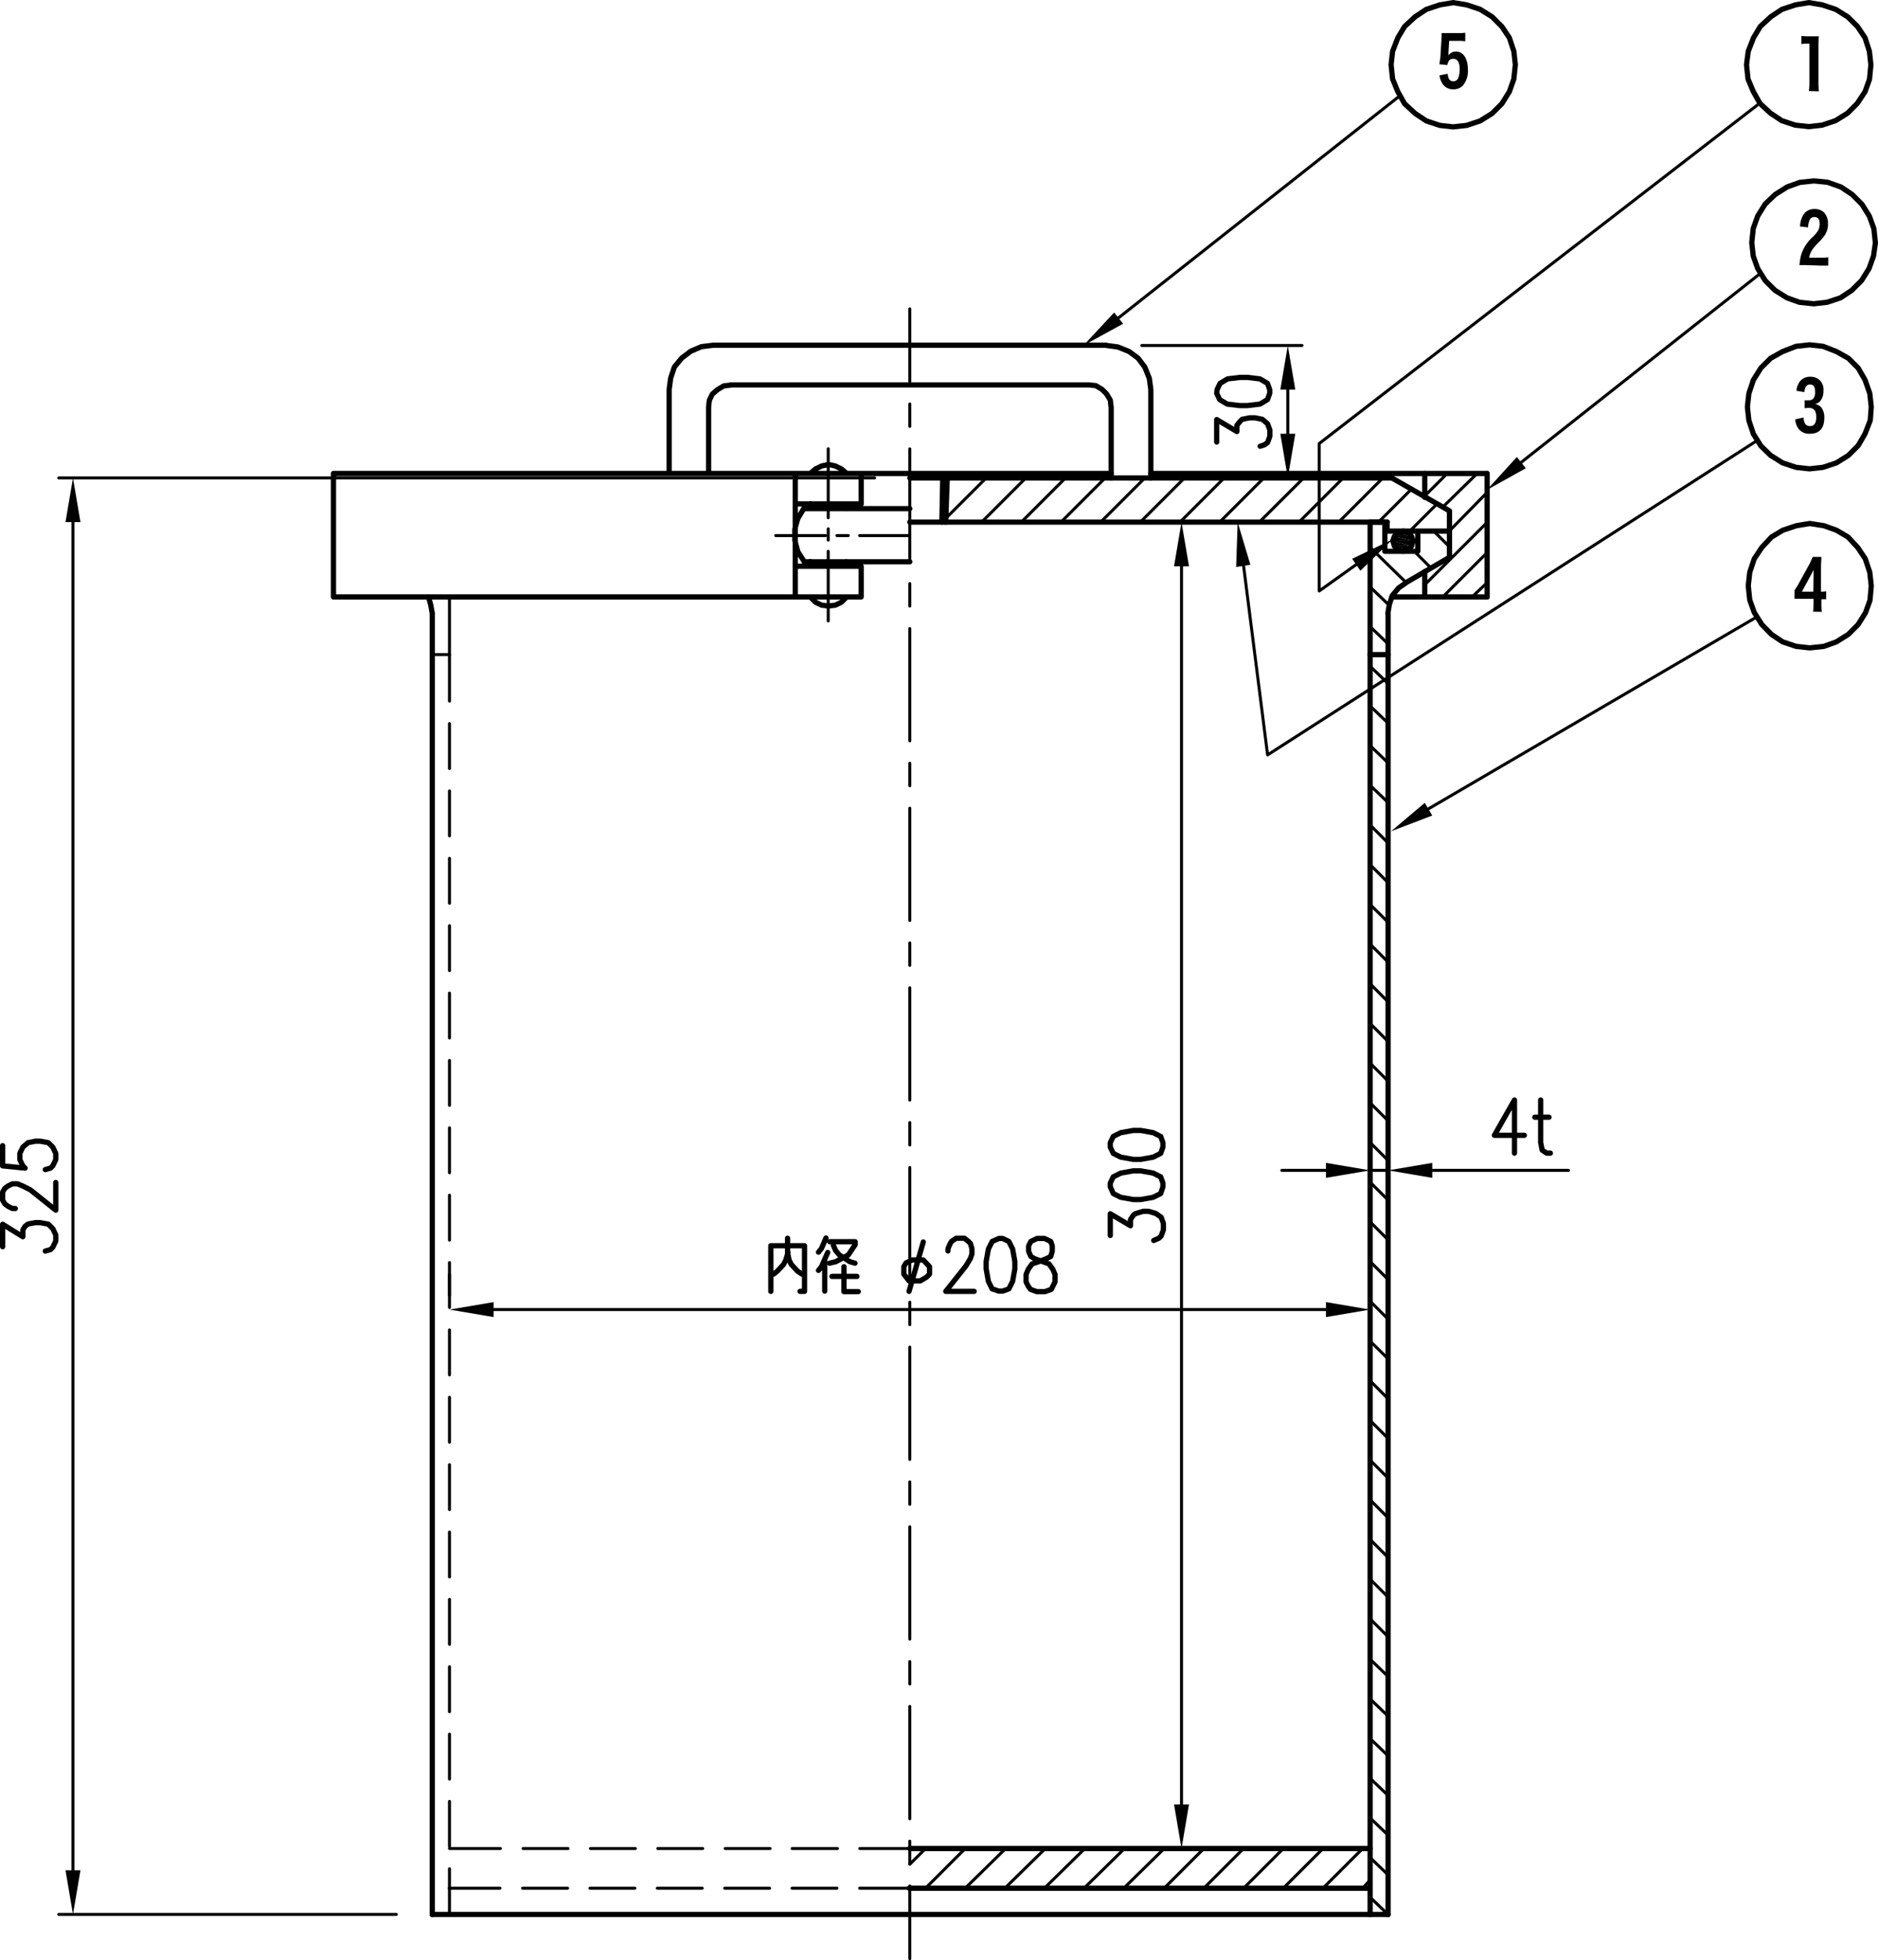 <?xml version="1.0" encoding="UTF-8"?> <svg xmlns="http://www.w3.org/2000/svg" viewBox="0 0 301.08 314.22"><defs><style>.cls-1,.cls-2{fill:none;stroke:#000;stroke-linecap:round;stroke-linejoin:round;}.cls-1{stroke-width:0.84px;}.cls-2{stroke-width:0.48px;}.cls-3{fill-rule:evenodd;}</style></defs><g id="レイヤー_2" data-name="レイヤー 2"><g id="レイヤー_1-2" data-name="レイヤー 1"><path class="cls-1" d="M69.3,104.94v202m153.24-202v202m-2.88-202v202"></path><path class="cls-2" d="M145.86,302.34V314m0-18.84v3.6m0-25.2v18m0-25.2v3.6m0-25.2v18m0-25.2v3.6m0-25.2v18m0-25.2v3.6m0-25.2v18m0-25.2v3.6m0-25.2v18m0-25.2v3.6m0-25.2v18m0-25.2v3.6m0-25.2v18m0-25.2v3.6m0-25.2v18m0-25.2v3.6m0-18.84V61.14M72.06,299.58v7.32m0-18.12V296m0-18v7.2m0-18v7.2m0-18v7.2m0-18v7.2m0-18V242m0-18v7.2m0-18v7.2m0-18v7.2m0-18v7.2m0-18V188m0-18v7.2m0-18v7.2m0-18v7.2m0-18v7.2m0-18V134m0-18v7.2m0-18.24v7.44"></path><line class="cls-1" x1="219.66" y1="296.34" x2="145.86" y2="296.34"></line><path class="cls-2" d="M137.82,302.7h8m-18.84,0h7.2m-18,0h7.2m-18,0h7.2m-18,0h7.2m-18,0H91m-19,0h8.16"></path><path class="cls-1" d="M145.86,83.7h76.56M69.3,306.9H222.54"></path><line class="cls-2" x1="145.86" y1="83.7" x2="219.66" y2="83.7"></line><line class="cls-1" x1="145.86" y1="76.62" x2="223.14" y2="76.62"></line><line class="cls-2" x1="69.3" y1="104.94" x2="72.06" y2="104.94"></line><line class="cls-1" x1="69.3" y1="98.34" x2="69.3" y2="104.94"></line><line class="cls-2" x1="72.06" y1="95.7" x2="72.06" y2="104.94"></line><path class="cls-1" d="M225.42,93.42l-1.2.84-1,1.2-.48,1.44-.24,1.44M219.66,83.7v21.24m0,0h2.88v-6.6m9.84-16.44v7.44m-10-4.2V83.7m4.92,1.44v3.24m0,0h-5.28V85.14m0,0V83.7h-2.4m2.76,1.44h10m0,4.2-7,4.08m7-8.28h-5m5-3.24-9.24-5.28M69.3,98.34,69.06,97,68.7,95.7"></path><path class="cls-2" d="M80.22,296.34H72.06m19,0h-7.2m18,0h-7.2m18,0h-7.2m18,0h-7.2m18,0H127m18.84,0h-8"></path><path class="cls-1" d="M138.06,75.9v4.92m0,10V95.7m-2.4-5.64v.72m0-10v.72m-5.76,8.52v.72m0-10v.72m-1,0-1,1.68-.48,1.68v1.8l.48,1.8,1,1.56M127.5,75.9V90.78m0,0V95.7m2.4,0,.84.84,1,.48,1.08.12,1.08-.12,1-.48.84-.84m0-19.8-.84-.72-1-.48-1.08-.24-1.08.24-1,.48-.84.72m8.16,14.88H127.5m10.56-10H127.5M138.06,95.7H53.46V75.9h92.4m32.28.72V65.22m6.36,11.4V62.46m0,0-.24-1.8-.72-1.8-1.08-1.44L181,56.34l-1.8-.72-1.8-.24m.72,9.84L178,64.14l-.6-1-.72-.72-1-.6-1.2-.12m-57.36,0h57.36m-60.12-6.36h63m-63,0-1.92.24-1.68.72-1.44,1.08-1.2,1.44-.6,1.8-.24,1.8m0,13.44V62.46m9.84-.72-1.08.12-1,.6-.84.72-.48,1-.12,1.08V75.9m32.16,226.8h73.8"></path><path class="cls-2" d="M137.82,85.86h8m-11.64,0H136m-11.64,0h8"></path><path class="cls-1" d="M128.94,90.06h16.92m-16.92-8.52h16.92"></path><path class="cls-2" d="M132.78,88.38V99.54m0-14.76v1.8m0-14.64V83"></path><path class="cls-1" d="M228.42,95.7V91.62m0-15.72v3.84m10-3.84V95.7m-11.88-9-.24-.72-.48-.6-.84-.24-.84.24-.6.6-.24.72.24.84.6.6.84.24.84-.24.48-.6ZM145.86,75.9h32.28"></path><polyline class="cls-3" points="198.18 90.9 198.42 83.7 200.46 90.54"></polyline><polyline class="cls-2" points="199.38 90.78 203.22 121.02 281.7 70.62"></polyline><polyline class="cls-3" points="224.94 85.14 224.1 85.38 225.78 85.38"></polyline><polyline class="cls-3" points="224.1 85.38 223.5 85.98 226.26 85.98"></polyline><polyline class="cls-3" points="224.1 85.38 225.78 85.38 226.26 85.98"></polyline><polyline class="cls-3" points="223.5 85.98 223.26 86.7 226.5 86.7"></polyline><polyline class="cls-3" points="223.5 85.98 226.26 85.98 226.5 86.7"></polyline><polyline class="cls-3" points="223.26 86.7 223.5 87.54 226.26 87.54"></polyline><polyline class="cls-3" points="223.26 86.7 226.5 86.7 226.26 87.54"></polyline><polyline class="cls-3" points="223.5 87.54 224.1 88.14 225.78 88.14"></polyline><polyline class="cls-3" points="223.5 87.54 226.26 87.54 225.78 88.14"></polyline><polyline class="cls-3" points="224.1 88.14 225.78 88.14 224.94 88.38"></polyline><polyline class="cls-3" points="216.78 89.58 223.26 86.46 218.1 91.5"></polyline><polyline class="cls-2" points="217.38 90.54 211.5 94.74 211.5 71.1 282.18 16.5"></polyline><polyline class="cls-3" points="229.62 130.74 223.02 133.26 228.42 128.7"></polyline><line class="cls-2" x1="229.02" y1="129.66" x2="281.58" y2="98.94"></line><polyline class="cls-3" points="244.62 75.06 238.38 78.54 243.18 73.26"></polyline><line class="cls-2" x1="243.9" y1="74.1" x2="282.18" y2="43.86"></line><path d="M290,14.6a10.21,10.21,0,0,0,.08-1.47V7h-.37a6.19,6.19,0,0,0-.91.06V5.76a8,8,0,0,0,1,.06h.8c.46,0,.68,0,1,0a14.72,14.72,0,0,0-.07,1.62v5.73a9.86,9.86,0,0,0,.08,1.47Z"></path><path d="M289.58,42.5c-.51,0-.79,0-1.09,0,0-.12,0-.24.06-.49a5.65,5.65,0,0,1,.48-1.87,6.46,6.46,0,0,1,1.53-2.1,5.23,5.23,0,0,0,.92-1.09,2.27,2.27,0,0,0,.25-1.06c0-.75-.28-1.1-.88-1.1a.85.85,0,0,0-.71.41,3,3,0,0,0-.26,1.25l-1.3-.14a3.94,3.94,0,0,1,.41-1.66,2,2,0,0,1,1.87-1.14,2.13,2.13,0,0,1,1.58.56,2.54,2.54,0,0,1,.62,1.77,3.11,3.11,0,0,1-.61,2,9.93,9.93,0,0,1-.87,1,9.59,9.59,0,0,0-.95,1.07,3.33,3.33,0,0,0-.59,1.4h1.89a8.17,8.17,0,0,0,1.17-.06v1.33c-.35,0-.66,0-1.22,0Z"></path><path d="M288,62.65a3.06,3.06,0,0,1,.49-1.41,2,2,0,0,1,1.77-.84,2,2,0,0,1,2.07,2.26,2.39,2.39,0,0,1-.56,1.69,1.46,1.46,0,0,1-.82.42,1.58,1.58,0,0,1,1.07.59,2.6,2.6,0,0,1,.45,1.65c0,1.64-.79,2.52-2.25,2.52a2.15,2.15,0,0,1-1.87-.77,3.09,3.09,0,0,1-.55-1.53l1.33-.3c.08.66.18.94.4,1.15a1,1,0,0,0,.65.23c.66,0,1-.47,1-1.45s-.33-1.47-1.21-1.47a5.07,5.07,0,0,0-.65.06V64.16a4.26,4.26,0,0,0,.64,0,.92.92,0,0,0,.78-.29A1.72,1.72,0,0,0,291,62.8c0-.77-.26-1.16-.8-1.16s-.83.32-.92,1.22Z"></path><path class="cls-1" d="M300.66,38.94l-.24-2.28-.72-2-1.2-1.92-1.56-1.56-1.8-1.2L293,29.22,290.82,29l-2.28.24-2,.72-1.92,1.2L283,32.7l-1.2,1.92-.72,2-.24,2.28.24,2.16.72,2,1.2,1.92,1.56,1.56,1.92,1.2,2,.72,2.28.24,2.16-.24,2.16-.72,1.8-1.2,1.56-1.56,1.2-1.92.72-2Zm-.72-28.56-.24-2.16L299,6.06l-1.2-1.8L296.22,2.7,294.3,1.5,292.14.78,290,.42l-2.16.36-2.16.72-1.8,1.2-1.68,1.56-1.08,1.8-.84,2.16L280,10.38l.24,2.28.84,2,1.08,1.92,1.68,1.56,1.8,1.2,2.16.72,2.16.24,2.16-.24,2.16-.72,1.92-1.2,1.56-1.56L299,14.7l.72-2ZM223.14,95.7h15.24"></path><path d="M290.67,98.06a10.14,10.14,0,0,0,.08-1.29V96h-2.06a8.33,8.33,0,0,0-1,0V94.63a2.83,2.83,0,0,0,.22-.33c.08-.11.28-.43.37-.59l1.75-3.18c.18-.33.43-.88.58-1.25H292c0,.57-.06,1-.06,1.84v3.73h.13a2.71,2.71,0,0,0,.7-.06v1.28a5.78,5.78,0,0,0-.71,0H292v.73a8,8,0,0,0,.08,1.29Zm.08-5.52c0-.05,0-.16,0-.32s0-.22,0-.37,0-.31,0-.51c-.11.24-.29.61-.44.87l-1.43,2.64h1.82Z"></path><path class="cls-1" d="M151.86,76.62l-.24,7.08m-.48-7.08L151,83.7m149,10.2-.24-2.16-.72-2.16-1.2-1.8-1.56-1.68L294.42,85l-2-.72-2.28-.36-2.16.36-2.16.72L284,86.1l-1.56,1.68-1.2,1.8-.72,2.16-.24,2.16.24,2.28.72,2,1.2,1.92L284,101.7l1.8,1.2,2.16.72,2.16.24,2.28-.24,2-.72,1.92-1.2,1.56-1.56,1.2-1.92.72-2Zm0-28.68-.24-2.16L299,60.9,297.9,59l-1.56-1.56-1.92-1.08-2.16-.84-2.16-.24-2.16.24-2.16.84-1.92,1.08L282.3,59l-1.2,1.92-.72,2.16-.24,2.16.24,2.16.72,2.16,1.2,1.92L283.86,73l1.92,1.2,2.16.72,2.16.24,2.16-.24,2.16-.72,1.92-1.2,1.56-1.56L299,69.54l.84-2.16Z"></path><path class="cls-2" d="M218.46,302.7l1.2-1.32m-7.56,1.32,6.36-6.36m-12.72,6.36,6.36-6.36m-12.72,6.36,6.36-6.36M193,302.7l6.36-6.36m-12.72,6.36,6.36-6.36m-12.84,6.36,6.48-6.36m-12.84,6.36,6.48-6.36m-12.84,6.36,6.48-6.36M161.1,302.7l6.48-6.36m-12.84,6.36,6.48-6.36m-12.84,6.36,6.36-6.36m-8.88,2.52,2.52-2.52m84-208.68-2.52-2.52m-7.8-1.44h.12m7.2,7.32-2.64-2.64m-1.32,5-5.76-5.64m3,9.24-3-2.88m2.88,9.12-2.88-2.76m2.88,9.12-2.88-2.76m2.88,9.12-2.88-2.76m2.88,9.12-2.88-2.76m2.88,9.12-2.88-2.76m2.88,9.24-2.88-2.88m2.88,9.24-2.88-2.88m2.88,9.24L219.66,145m2.88,9.24-2.88-2.88m2.88,9.24-2.88-2.88m2.88,9.24-2.88-2.88m2.88,9.24-2.88-2.88m2.88,9.24-2.88-2.88m2.88,9.24-2.88-2.88m2.88,9.24-2.88-2.88m2.88,9.24-2.88-2.88m2.88,9.24-2.88-2.88m2.88,9.24-2.88-2.88m2.88,9.24L219.66,215m2.88,9.24-2.88-2.88m2.88,9.24-2.88-2.88m2.88,9.24-2.88-2.88m2.88,9.24-2.88-2.88m2.88,9.24-2.88-2.88m2.88,9.24-2.88-2.88m2.88,9.24-2.88-2.88m2.88,9.24L219.66,266m2.88,9.12-2.88-2.76m2.88,9.12-2.88-2.76m2.88,9.12-2.88-2.76m2.88,9.12-2.88-2.76m2.88,9.12-2.88-2.76m2.88,9.12-2.88-2.76M236,95.7l2.4-2.28M231.3,95.7l7.08-7.08m-10,5.16,10-10m-6,1.32,6-6.12M231.3,81.3l5.52-5.4m-8.4,3.6,3.6-3.6m.36,9.24h.12m-6.48,0,4.32-4.32M221,83.7l5.28-5.28M214.62,83.7l7.08-7.08M208.26,83.7l7.08-7.08M201.9,83.7,209,76.62M195.54,83.7l7.08-7.08M189.18,83.7l7.08-7.08M182.82,83.7l7.08-7.08M176.46,83.7l7.08-7.08M170.1,83.7l7.08-7.08M163.74,83.7l7.08-7.08M157.38,83.7l7.08-7.08M151.62,83.1l6.48-6.48"></path><line class="cls-1" x1="184.5" y1="75.9" x2="238.38" y2="75.9"></line><path class="cls-2" d="M11.7,83.7V299.82m51.84,7.08H9.42M140.22,76.62H9.42"></path><polyline class="cls-3" points="10.5 83.7 12.9 83.7 11.7 76.62"></polyline><polyline class="cls-3" points="10.5 299.82 12.9 299.82 11.7 306.9"></polyline><path class="cls-1" d="M.42,183.66v3.24l3.6.36-.36-.36-.48-1v-1l.48-1,.84-.72,1.2-.24h.72l1.32.24.72.72.48,1v1l-.48,1-.36.36-.84.24m-4.8,6.24H2l-.72-.36L.78,193l-.36-.6V191.1l.36-.6.48-.36.72-.36h.84l.84.36,1.2.6L8.94,194v-4.44M.42,199.86v-3.6l3.24,2v-1.08l.36-.6.48-.36L5.7,196h.72l1.32.24.72.72.48,1v1l-.48,1-.36.36-.84.24"></path><path class="cls-2" d="M206.46,62.46v7.08m-16.32,7.08h18.6M183.06,55.38h25.68"></path><polyline class="cls-3" points="205.26 62.46 207.66 62.46 206.46 55.38"></polyline><polyline class="cls-3" points="205.26 69.54 207.66 69.54 206.46 76.62"></polyline><path class="cls-1" d="M195.06,63.06l.48,1,1.2.72,2,.24H200l2-.24,1.2-.72.36-1v-.6l-.36-1-1.2-.72-2-.24h-1.2l-2,.24-1.2.72-.48,1Zm0,7.8v-3.6l3.24,1.92v-1l.48-.6.36-.36,1.2-.24h.84l1.2.24.84.72.36,1v1l-.36,1-.48.36-.72.24"></path><path class="cls-2" d="M219.66,187.62h2.88m7.08,0h21.84m-38.88,0H205.5m17-5.64v3.36M219.66,182v3.36"></path><polyline class="cls-3" points="212.58 186.42 212.58 188.82 219.66 187.62"></polyline><polyline class="cls-3" points="229.62 186.42 229.62 188.82 222.54 187.62"></polyline><path class="cls-1" d="M246.06,179.1h2.28M247,176.34v6.84l.24,1.2.72.48h.6m-5.76-8.52v8.52m0-8.52L239.58,182h4.8"></path><path class="cls-2" d="M212.58,209.94H79.14m-7.08-5.64v3.36m147.6-3.36v3.36"></path><polyline class="cls-3" points="212.58 208.74 212.58 211.14 219.66 209.94"></polyline><polyline class="cls-3" points="79.14 208.74 79.14 211.14 72.06 209.94"></polyline><path class="cls-1" d="M166.26,198.54l-1,.48-.36.72v.84l.36.84.6.36,1.32.48,1,.36.6.84.36.84v1.2l-.6,1.2-1,.36h-1.32l-1-.36-.36-.48-.36-.72v-1.2l.36-.84.6-.84,1.08-.36,1.2-.48.72-.36.24-.84v-.84l-.24-.72-1-.48Zm-6.12,0-1.08.48-.6,1.2-.36,2v1.2l.36,2,.6,1.2,1.08.36h.6l1-.36.6-1.2.36-2v-1.2l-.36-2-.6-1.2-1-.48Zm-8.16,2v-.36l.36-.84.24-.36.72-.48h1.32l.6.48.36.36.24.84v.84l-.24.72-.72,1.2-3.24,4.08h4.56m-10.44,0,2.28-7.92m0,2.88,1,1.08v1.2l-.48.48-1,.6h-1.8l-.84-1.08v-1.2l.36-.6,1-.48Zm-16.8,1.68.48-.6,1-2.28m-.48,1.2v5m-1-6.24.48-.6.72-1.68m.6.6h4.08v.48L136,201.18l-2,1.08-1,.24m4.08,0-.84-.24-1.68-1.08-.6-.72-.36-.84m4,7.44H135.3v-4m-1.92,1.56h4m-9.12,2.4h.72v-7.32h-5.4v7.32m2.76-6.24-.36,1.2-.36.72-1,1.08-.6.48m4.56,0-.72-.48-1-1.08-.36-.72-.24-1.2v-2.28"></path><path class="cls-2" d="M189.42,90.78V289.26m2.88,7.08h-.6M194.82,83.7H191.7"></path><polyline class="cls-3" points="188.22 90.78 190.62 90.78 189.42 83.7"></polyline><polyline class="cls-3" points="188.22 289.26 190.62 289.26 189.42 296.34"></polyline><path class="cls-1" d="M178,183.9l.48,1,1.2.6,2,.36h1.2l2-.36,1.2-.6.36-1v-.72l-.36-1-1.2-.6-2-.36h-1.2l-2,.36-1.2.6-.48,1Zm0,6.36.48,1.08,1.2.6,2,.36h1.2l2-.36,1.2-.6.36-1.08v-.6l-.36-1-1.2-.6-2-.36h-1.2l-2,.36-1.2.6-.48,1Zm0,7.8v-3.48l3.24,1.92v-1l.48-.72.36-.24,1.2-.36h.84l1.2.36.84.6.36,1v1l-.36,1-.36.36-.84.36"></path><polyline class="cls-3" points="180.06 51.9 173.7 55.38 178.62 50.1"></polyline><line class="cls-2" x1="179.34" y1="50.94" x2="224.34" y2="15.42"></line><path d="M232.22,8.42c0,.06,0,.09,0,.23s0,.13,0,.23a1.38,1.38,0,0,1,1.2-.62c1.17,0,1.91,1.12,1.91,2.89a3.64,3.64,0,0,1-.82,2.59,2.05,2.05,0,0,1-1.5.58,2,2,0,0,1-1.75-.89,3.7,3.7,0,0,1-.49-1.34l1.31-.27a3.4,3.4,0,0,0,.17.74.77.77,0,0,0,.74.47.83.83,0,0,0,.82-.59,4,4,0,0,0,.21-1.31c0-1.09-.34-1.7-1-1.7s-.8.31-1,1l-1.24-.12c0-.27.11-.83.14-1.16l.16-2.6c0-.23.05-1,.05-1.13V5.31l1.18,0h1.43a6.67,6.67,0,0,0,1.17-.07V6.62a6.61,6.61,0,0,0-1.16-.07h-1.42Z"></path><polygon class="cls-1" points="242.94 10.38 242.7 8.22 241.98 6.06 240.78 4.26 239.22 2.7 237.3 1.5 235.14 0.78 232.98 0.42 230.82 0.78 228.66 1.5 226.86 2.7 225.18 4.26 224.1 6.06 223.26 8.22 223.02 10.38 223.26 12.66 224.1 14.7 225.18 16.62 226.86 18.18 228.66 19.38 230.82 20.1 232.98 20.34 235.14 20.1 237.3 19.38 239.22 18.18 240.78 16.62 241.98 14.7 242.7 12.66 242.94 10.38"></polygon></g></g></svg> 